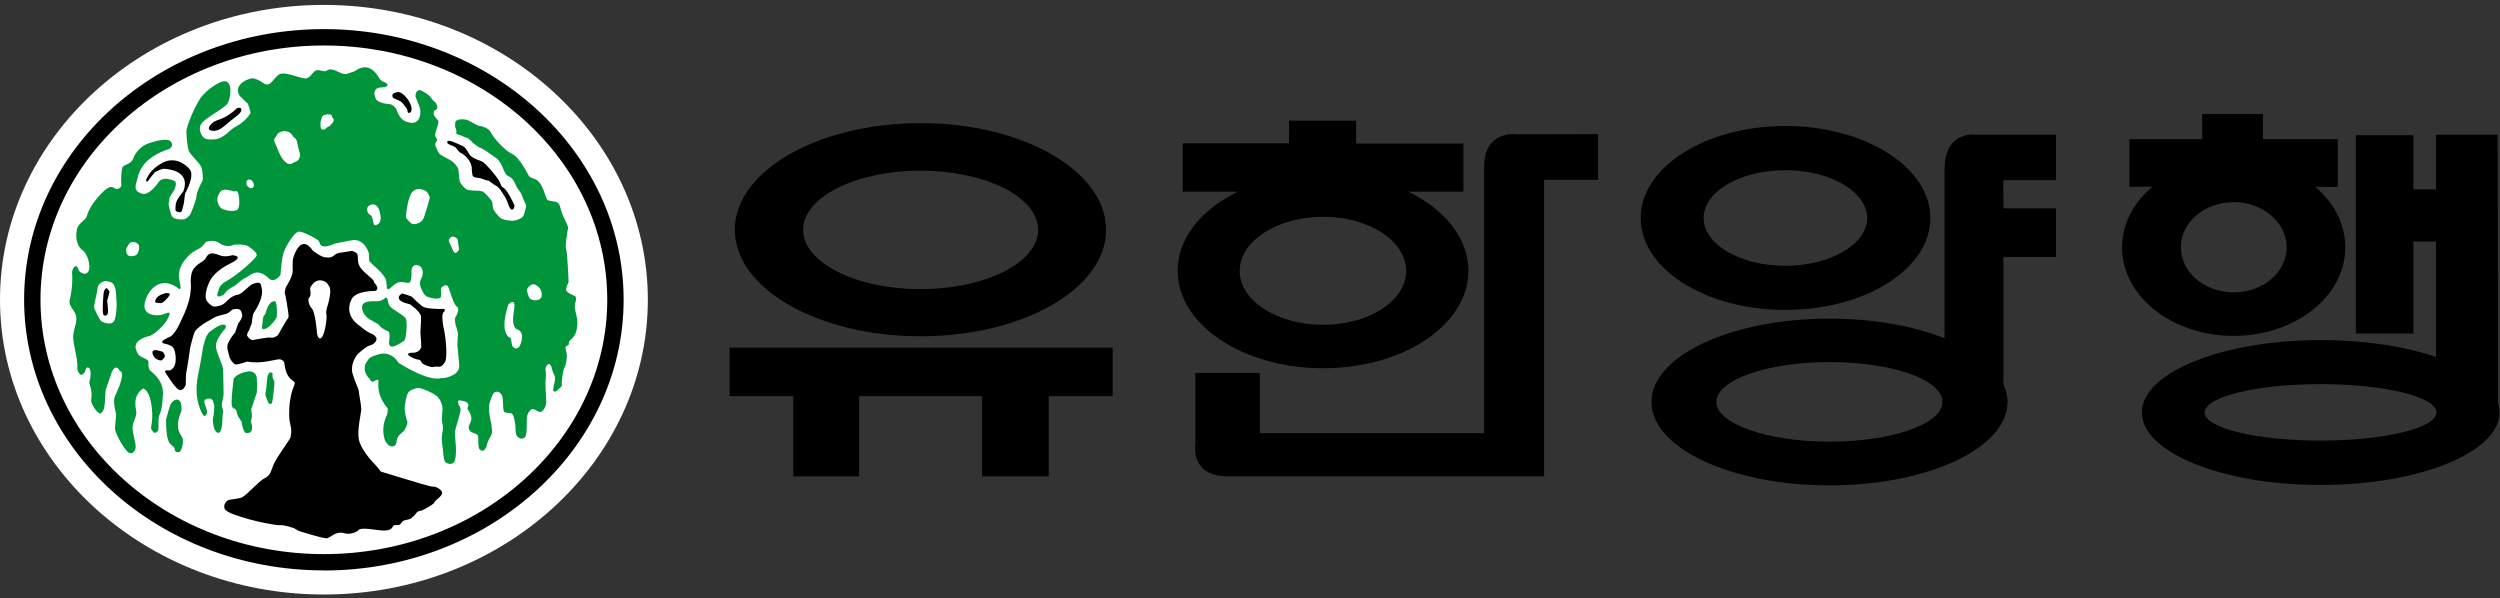 <svg viewBox="0 0 255 61" fill="none" xmlns="http://www.w3.org/2000/svg">
<rect x="0" y="0" width="255" height="61" fill="#333333" stroke="none"/>
<g clip-path="url(#clip0_208_6247)">
<path d="M217.2 19.05V14.19H224.62V11.63H230.82V14.19H238.46V19.06H236.16C238.04 20.65 239.22 22.82 239.22 25.24C239.22 30.21 234.13 34.26 227.83 34.26C221.53 34.26 216.45 30.21 216.45 25.24C216.45 22.82 217.63 20.66 219.55 19.04L217.18 19.06L217.2 19.05ZM227.84 29.82C230.83 29.82 233.24 27.76 233.24 25.23C233.24 22.7 230.83 20.62 227.84 20.62C224.85 20.62 222.45 22.68 222.45 25.23C222.45 27.78 224.87 29.82 227.84 29.82Z" fill="black"></path>
<path d="M254.79 41.1C254.9 41.41 254.95 41.75 254.95 42.07C254.95 46.13 246.78 49.47 236.7 49.47C226.62 49.47 218.47 46.13 218.47 42.07C218.47 38.01 226.63 34.69 236.7 34.69C241.19 34.69 245.29 35.32 248.47 36.41V24.64H246.17V34.02H240.3V13.79H246.17V19.31H248.47V13.74H254.76L254.8 41.1H254.79ZM236.7 44.94C243.22 44.94 248.52 43.66 248.52 42.07C248.52 40.48 243.22 39.18 236.7 39.18C230.18 39.18 224.87 40.48 224.87 42.07C224.87 43.66 230.16 44.94 236.7 44.94Z" fill="black"></path>
<path d="M167.35 22.24C167.35 17.04 173.97 12.85 182.1 12.85C190.23 12.85 196.9 17.05 196.9 22.24C196.9 27.43 190.27 31.61 182.1 31.61C173.93 31.61 167.35 27.42 167.35 22.24ZM182.1 27.11C186.72 27.11 190.45 24.91 190.45 22.24C190.45 19.57 186.72 17.36 182.1 17.36C177.48 17.36 173.77 19.55 173.77 22.24C173.77 24.93 177.49 27.11 182.1 27.11Z" fill="black"></path>
<path d="M204.32 39.14C204.61 39.74 204.77 40.36 204.77 41C204.77 45.7 196.65 49.51 186.6 49.51C176.55 49.51 168.45 45.7 168.45 41C168.45 36.3 176.58 32.5 186.6 32.5C191.08 32.5 195.17 33.24 198.34 34.5V17.31C198.34 13.22 201.59 13.74 201.59 13.74H209.71V18.38H204.33L204.36 21.26H209.71V26.21H204.35V39.15L204.32 39.14ZM186.6 45.05C192.96 45.05 198.13 43.26 198.13 40.99C198.13 38.72 192.96 36.93 186.6 36.93C180.24 36.93 175.07 38.76 175.07 40.99C175.07 43.22 180.25 45.05 186.6 45.05Z" fill="black"></path>
<path d="M157.5 18.34H163.01V13.68L154.79 13.7C154.79 13.7 151.38 13.16 151.38 17.03V44.18H128.5V38.04H121.93V45.34C121.93 45.34 121.36 48.58 125.22 48.58H157.5V18.32V18.34Z" fill="black"></path>
<path d="M134.96 33.13C139.65 33.13 143.43 30.67 143.43 27.63C143.43 24.59 139.65 22.11 134.96 22.11C130.27 22.11 126.45 24.59 126.45 27.63C126.45 30.67 130.27 33.13 134.96 33.13ZM120.64 19.56V14.61H131.48V12.31H138.32V14.64H149.27V19.55H143.63C147.35 21.35 149.78 24.29 149.78 27.62C149.78 33.11 143.17 37.56 134.96 37.56C126.75 37.56 120.12 33.11 120.12 27.62C120.12 24.29 122.55 21.35 126.26 19.55H120.64V19.56Z" fill="black"></path>
<path d="M74.42 35.46H113.49V40.41H106.97V48.59H100.17V40.41H87.63V48.59H80.91V40.41H74.42V35.46Z" fill="black"></path>
<path d="M112.82 23.44C112.82 29.44 104.37 34.3 93.9 34.3C83.43 34.3 74.95 29.44 74.95 23.44C74.95 17.44 83.44 12.56 93.9 12.56C104.36 12.56 112.82 17.44 112.82 23.44ZM93.9 29.49C100.52 29.49 105.89 26.78 105.89 23.44C105.89 20.1 100.51 17.41 93.9 17.41C87.29 17.41 81.92 20.1 81.92 23.44C81.92 26.78 87.27 29.49 93.9 29.49Z" fill="black"></path>
<path d="M33.04 57.36C49.49 57.36 62.81 45.37 62.81 30.57C62.81 15.77 49.49 3.8 33.04 3.8C16.59 3.8 3.28 15.77 3.28 30.57C3.28 45.37 16.62 57.36 33.04 57.36Z" fill="white"></path>
<path d="M0 30.57C0 47.14 14.82 60.64 33.04 60.64C51.26 60.64 66.08 47.14 66.08 30.57C66.08 14 51.27 0.5 33.04 0.5C14.81 0.5 0 14 0 30.57ZM6.57 30.57C6.57 17.62 18.44 7.07 33.04 7.07C47.64 7.07 59.51 17.62 59.51 30.57C59.51 43.52 47.63 54.07 33.04 54.07C18.45 54.07 6.57 43.52 6.57 30.57Z" fill="white"></path>
<path d="M33.04 58.18C16.18 58.18 2.46 45.79 2.46 30.56C2.46 15.33 16.18 2.97 33.04 2.97C49.9 2.97 63.61 15.35 63.61 30.57C63.61 45.79 49.89 58.19 33.04 58.19V58.18ZM33.04 4.64C17.1 4.64 4.13 16.27 4.13 30.57C4.13 44.87 17.1 56.52 33.04 56.52C48.98 56.52 61.94 44.88 61.94 30.57C61.94 16.26 48.98 4.64 33.04 4.64Z" fill="black"></path>
<path d="M41.56 11.23C41.56 11.23 41.54 11.52 41.72 11.52C41.89 11.5 42.02 11.31 41.97 10.98C41.87 10.34 41.3 9.79 41.3 9.79C41.3 9.79 40.88 9.31 40.5 9.4C39.88 9.54 40.01 9.78 40.07 9.93C40.13 10.08 40.64 10.18 40.9 10.37C41.17 10.56 41.27 10.83 41.37 10.92C41.46 11 41.55 11.23 41.55 11.23H41.56Z" fill="black"></path>
<path d="M45.82 14.36C45.57 14.36 45.61 14.53 45.65 14.62C45.68 14.72 46.45 14.95 46.53 15.1C46.59 15.25 46.91 15.55 46.91 15.55C46.91 15.55 47.9 15.96 48.11 17.03C48.11 17.03 48.14 17.84 48.23 17.96C48.4 18.17 48.95 18.14 49.02 18.18C49.11 18.24 49.23 18.24 49.44 18.33C49.66 18.43 49.78 18.39 49.9 18.46C50.02 18.53 50.42 18.89 50.57 18.93C50.93 19.07 51.27 19.73 51.38 19.89C51.49 20.05 51.72 20.41 51.86 20.88C51.91 21.07 52.08 21.31 52.08 21.31C52.08 21.31 52.14 21.44 52.29 21.37C52.43 21.31 52.48 21.15 52.47 20.96C52.45 20.77 51.84 19.73 51.84 19.73C51.84 19.73 51.51 19.2 51.33 19.14C51.16 19.08 51.14 18.96 50.94 18.5C50.73 18.05 49.56 16.72 49.27 16.53C49 16.35 48.37 16.26 47.96 15.85C47.76 15.63 47.61 15.15 47.3 14.96C46.99 14.78 46.08 14.38 45.83 14.37L45.82 14.36Z" fill="black"></path>
<path d="M39.3 30.4C39.3 30.4 38.99 30.66 38.61 30.72C38.23 30.78 36.52 30.46 37.01 31.76C37.01 31.76 37.1 32.06 37.39 32.33C37.78 32.71 38.6 32.99 38.73 33.22C38.85 33.46 39.41 33.73 39.62 33.81C39.83 33.89 39.68 34.99 39.68 34.99C39.68 34.99 39.68 35.4 40.07 35.35C40.45 35.29 41.16 34.81 41.24 34.73C41.43 34.54 41.57 32.93 41.41 32.53C41.24 32.13 39.94 31.55 39.75 31.21C39.54 30.88 39.57 30.51 39.48 30.41C39.41 30.31 39.29 30.41 39.29 30.41L39.3 30.4Z" fill="#00953B"></path>
<path d="M41.03 29.93C41.03 29.93 40.52 30.16 40.71 30.52C40.9 30.86 41.8 31.03 41.8 31.03C41.8 31.03 42.95 31.78 42.95 32.35C42.95 32.92 42.88 33.79 42.88 33.96C42.88 34.13 43.01 35.28 42.95 35.47C42.88 35.64 42.62 36.04 41.93 35.98C41.93 35.98 41.29 36.05 41.86 36.38C42.44 36.72 42.71 36.66 42.83 36.72C42.94 36.78 43 37.02 43.08 37.07C43.14 37.12 43.91 37.54 44.29 37.42C44.66 37.3 44.92 37.67 45.38 36.95C45.67 36.5 45.46 34.44 45.34 33.88C45.14 33 45.13 32.6 45.12 32.43C45.1 31.82 45.34 31.76 45.34 31.76C45.34 31.76 45.49 31.49 45.15 31.51C44.79 31.54 43.48 31.49 43.16 31.29C42.84 31.09 42.13 30.41 42.04 30.3C41.94 30.18 41.02 29.93 41.02 29.93H41.03Z" fill="black"></path>
<path d="M28.02 30.71L27.73 30.79C27.73 30.79 27.34 30.99 27.12 31.83C27.04 32.12 26.96 32.14 26.88 32.26C26.81 32.39 26.77 33.05 26.77 33.05C26.77 33.05 26.61 33.58 26.86 33.58C27.11 33.58 27.48 33.29 27.48 33.29C27.48 33.29 28.21 32.59 28.24 32.26C28.26 32.04 28.28 30.75 28.02 30.71Z" fill="#00953B"></path>
<path d="M33.23 26.25C33.23 26.25 33.74 26.36 34.05 26.07C34.37 25.79 34.63 25.79 34.63 25.79L35.91 25.59C35.91 25.59 36.29 25.68 36.44 25.91C36.59 26.16 36.38 26.6 36.68 27.16C36.97 27.73 38.08 28.43 38.14 28.71C38.2 29 38.08 28.6 38.39 29.11C38.71 29.63 38.2 29.68 38.2 29.68C38.2 29.68 36.12 29.63 35.8 30.66C35.8 30.66 34.99 32.14 36.79 33.31C36.79 33.31 37.43 33.89 37.95 34.06C37.95 34.06 38.97 34.52 37.95 35.16L37.5 35.32C37.5 35.32 36.98 35.66 36.6 36.01C36.22 36.35 35.71 37.28 35.97 38.14C36.22 39 36.6 39.69 36.6 39.92C36.6 40.15 36.85 41.31 36.85 41.71C36.85 42.11 36.41 43.85 36.6 44.82C36.79 45.79 37.88 47.02 38.27 47.4C38.65 47.81 38.84 48.1 38.84 48.1C38.84 48.1 43.51 49.53 43.83 49.59C44.15 49.64 44.4 49.65 44.53 49.71C44.67 49.77 45.1 49.99 45.1 50.28C45.1 50.57 44.5 50.98 44.4 51.1C44.31 51.2 44.32 51.27 44.2 51.38C44.09 51.49 43.22 52.01 42.99 52.08C42.78 52.14 42.72 52.12 42.6 52.2C42.49 52.26 42.35 52.48 42.35 52.48C42.35 52.48 42.03 52.85 41.78 52.95C41.52 53.03 41.25 53.06 41.14 53.12C41.03 53.18 40.89 53.46 40.75 53.53C40.62 53.58 40.3 53.53 40.18 53.58C39.95 53.69 40.18 54.33 38.33 54.04C36.47 53.75 36.55 54.11 36.55 54.11C36.55 54.11 35.9 54.62 35.08 54.38C34.24 54.15 33.73 54.83 33.35 54.9C32.96 54.96 30.47 54.15 30.47 54.15L29.96 53.86C29.96 53.86 28.88 53.51 28.63 53.57C28.37 53.63 26.51 53.28 25.46 52.98C24.48 52.7 23.02 52.28 22.91 51.88C22.78 51.48 23.03 51.14 23.28 51.02C23.53 50.91 24.24 50.91 24.68 50.73C25.12 50.55 26.45 49.03 26.96 48.8C27.47 48.55 27.59 48.28 27.85 47.52C28.1 46.77 29.59 44.84 29.64 44.59C29.89 43.27 29.4 43.64 29.51 41.65C29.64 39.29 30.4 39.18 29.89 38.85C29.47 38.55 29.13 38.16 29 37.01C29 37.01 28.93 36.71 28.55 36.65C28.16 36.6 26.75 37.17 25.22 36.88C25.22 36.88 24.2 37.23 24 37.17C23.81 37.12 23.43 36.65 23.36 36.25C23.3 35.85 23.04 35.45 23.3 34.92C23.55 34.41 23.99 33.9 23.99 33.9C23.99 33.9 24.12 33.48 24.31 32.97C24.31 32.97 24.76 32.46 24.7 32.11C24.63 31.77 24.57 31.31 23.67 31.59C23.67 31.59 23.5 31.76 23.3 31.91C23.09 32.07 22.25 32.17 21.93 32.35C21.6 32.52 20.68 33.08 20.68 33.08C20.68 33.08 20.08 33.51 19.9 33.78C19.73 34.05 19.4 35.45 19.4 35.45C19.4 35.45 19.08 37.75 19 37.97C18.95 38.21 18.95 39.24 18.95 39.24C18.95 39.24 18.69 39.98 18.24 39.75C17.8 39.53 16.81 37.89 16.81 37.89C16.81 37.89 16.89 37.77 17.04 37.77C17.24 37.78 17.37 37.86 17.67 37.52C18.08 37.04 17.92 35.96 17.73 35.56C17.54 35.16 16.73 35.04 16.73 35.04C16.73 35.04 16.56 35.01 16.54 34.9C16.51 34.72 17.07 34.46 17.36 34.34C17.71 34.18 18.24 33.26 18.33 33.01C18.52 32.5 19.65 30.68 19.45 28.72C19.45 28.72 19.43 28.57 19.51 28.04C19.68 27 20.68 26.78 20.92 26.43C21.18 26.03 21.28 25.57 22.47 26.06C22.96 26.26 23.71 26.03 23.71 26.03C23.71 26.03 24.93 26.11 23.69 26.77C23.18 27.03 22.03 27.58 21.46 28.56C21.25 28.91 20.72 30.2 21.12 30.73C21.44 31.16 21.79 31.27 21.79 31.27C21.79 31.27 22.55 31.32 23.04 30.81C23.5 30.3 23.94 30.1 24.32 30.04C24.71 29.99 25.54 28.95 25.85 28.95C25.85 28.95 26.53 28.63 26.62 29.07C26.71 29.5 27.06 30.1 25.83 32.02C25.83 32.02 25.7 32.6 25.7 32.83C25.7 33.06 25.45 33.48 25.45 33.58C25.45 33.68 25.1 34.05 25.23 34.28C25.36 34.5 25.62 34.72 25.8 34.68C25.99 34.65 26.28 34.59 26.28 34.59C26.28 34.59 27.31 34.42 27.43 34.42C27.55 34.42 27.81 34.45 27.81 34.45C27.81 34.45 28.29 34.35 28.42 34.07C28.56 33.78 29.28 32.59 29.28 32.59C29.28 32.59 29.41 32.5 29.44 32.26C29.46 32.1 29.13 30.05 29.06 29.99C29.01 29.93 29.1 29.44 29.16 29.29C29.23 29.15 29.8 28.34 29.86 27.68C29.86 27.68 29.8 26.71 29.92 26.28C30.05 25.84 30.75 23.86 31.91 25.57C31.91 25.57 32.84 26.28 33.22 26.25H33.23ZM31.67 30.02C31.62 30.51 31.41 30.23 31.47 30.71C31.53 31.19 31.76 31.4 31.76 31.4C32.18 31.74 32.34 34.05 32.34 34.05C32.34 34.05 32.5 34.85 32.86 34.36C33.2 33.88 33.37 32.23 33.3 32.12C33.24 32.01 33.3 31.58 33.3 31.58C34.03 29.26 33.53 29.22 33.43 28.99C33.34 28.76 32.86 28.51 32.41 28.62C31.97 28.73 31.68 29.28 31.68 29.28C31.57 29.5 31.71 29.71 31.68 30.04L31.67 30.02Z" fill="black"></path>
<path d="M27.29 38.36C27.29 38.36 27.42 38.04 27.51 38C27.61 37.98 27.83 37.95 27.8 38.18C27.77 38.41 27.83 38.64 27.96 38.85C28.09 39.03 27.8 40.74 27.77 41C27.74 41.26 27.42 41.34 27.29 40.89C27.2 40.55 27.04 40.35 27.07 40.2C27.09 40.06 27.2 39.41 27.2 39.19C27.2 38.97 27.29 38.37 27.29 38.37V38.36Z" fill="#00953B"></path>
<path d="M26.08 38.21C26.08 38.21 25.98 37.96 25.52 37.88C25.43 37.85 24.22 37.99 23.83 38.65C23.83 38.65 23.51 41.15 23.67 41.47C23.83 41.79 23.85 41.56 24.02 41.75C24.2 41.94 24.15 42.23 24.28 42.47C24.41 42.7 24.63 42.98 24.63 42.98C24.63 42.98 24.76 43.99 25.08 44.17C25.08 44.17 25.59 44.25 25.69 43.86C25.79 43.45 25.59 43.04 25.59 43.04C25.59 43.04 25.65 42.81 25.69 42.53C25.72 42.24 25.63 41.98 25.63 41.81C25.63 41.64 26.2 40.03 26.2 40.03C26.26 38.62 26.18 38.35 26.08 38.21Z" fill="#00953B"></path>
<path d="M22.73 33.12C22.42 33.06 21.27 33.87 21.24 34.01C21.21 34.15 21.07 34.04 20.78 35.15C20.61 35.78 20.71 35.77 20.19 38.33C19.68 40.91 20.74 42.36 20.74 42.36C20.74 42.36 20.93 42.59 21.09 42.19C21.25 41.79 20.67 41.06 20.89 40.8C21.12 40.55 21.66 40.63 21.72 40.89C21.81 41.22 21.81 41.13 21.85 41.35C21.88 41.58 21.8 42.42 21.73 42.68C21.67 42.95 21.78 44.11 22.26 44.15C22.61 44.18 22.67 43.13 22.67 43.13C22.67 42.43 22.77 41.97 22.77 41.97C22.72 41.49 22.57 41.59 22.65 41.1C22.69 40.85 22.81 40.26 22.81 40.26C22.81 40.26 22.78 37.96 22.74 37.59C22.71 37.2 22.03 35.89 22.03 35.34C22.01 34.8 22.39 34.26 22.69 33.84C22.98 33.43 22.92 33.71 23.02 33.39C23.11 33.07 22.81 33.12 22.72 33.11L22.73 33.12Z" fill="#00953B"></path>
<path d="M37.78 38.73C36.75 37.76 37.4 36.92 37.4 36.92C37.69 36.52 37.62 36.45 38.52 36.17C39.96 35.69 40.65 37.01 40.65 37.01C43.97 39.08 45 38.56 45 38.56C45 38.56 45.57 38.62 46.27 38.22C46.97 37.82 46.84 37.18 46.84 37.18L46.65 35.18C46.65 35.18 46.71 34.2 46.71 34.02C46.71 33.84 46.46 33.09 46.46 33.09C46.46 33.09 46.34 32.51 46.46 32.34C46.6 32.16 46.92 31.44 46.6 31.28C46.28 31.09 45.93 29.77 45.74 29.3C45.55 28.85 45 29.27 44.98 29.43C44.94 29.59 45.04 29.83 44.98 30.23C44.91 30.64 44.01 30.41 43.64 30.29C43.25 30.17 42.99 29.54 42.86 29.14C42.73 28.74 43.03 28.35 43.08 28.14C43.13 27.94 43.23 27.32 42.71 27.08C42.31 26.89 41.94 27.17 41.97 27.76C42 28.3 41.91 28.66 41.83 28.77C41.69 28.98 41.19 28.68 40.69 28.79C40.18 28.91 39.74 29.61 39.54 29.49C39.35 29.36 39.54 29.14 39.35 28.52C39.16 27.88 37.88 26.93 37.72 26.69C37.56 26.46 37.7 26.13 37.62 25.82C37.54 25.49 37.24 25.07 37.24 25.07C37.24 25.07 36.77 24.4 36.03 24.49C35.6 24.54 34.17 24.84 34.17 24.84C34.17 24.84 33.47 25.18 33.02 25.13C32.57 25.08 32.64 24.73 32.5 24.56C32.37 24.38 30.91 23.58 30.45 23.63C30 23.69 29.24 25 28.99 25.6C28.73 26.17 28.61 28.01 28.61 28.01C28.61 28.01 28.47 28.35 28.03 28.53C27.58 28.69 27.33 28.3 27.33 28.3C26.11 27.26 25.54 28.12 25.02 28.35C24.52 28.58 24.17 29.05 23.81 29.22C23.02 29.62 22.86 30.03 22.86 30.03C21.77 30.66 22.28 29.68 22.28 29.68C22.28 29.22 22.86 28.81 22.86 28.81C24.26 28.07 26.12 26.34 26.18 26.06C26.24 25.76 25.67 25.36 25.35 25.13C25.02 24.9 23.95 24.9 23.75 25C23.56 25.13 22.86 25.18 22.34 24.78C21.84 24.38 21.01 24.67 21.01 24.67C21.01 24.67 20.63 25.19 20.31 25.36C19.98 25.53 19.67 25.65 19.22 26.1C18.78 26.56 18.01 27.43 18.32 28.69C18.65 29.96 18.07 29.32 18.07 29.32C16.15 28 14.88 29.9 14.74 31.05C14.61 32.21 16.02 32.25 16.54 32.09C17.05 31.92 17.37 31.77 17.3 32.04C16.97 33.22 15.51 34.23 15.25 34.27C13.52 34.67 13.85 35.55 13.85 35.55C13.85 35.55 13.96 36.03 14.17 36.23C14.39 36.45 15.16 36.64 15.14 36.9C15.09 37.65 15.32 37.8 15.32 37.8C16.87 39.01 16.62 40.15 16.6 40.56C16.54 41.71 16.38 42.03 16.24 42.4C16.09 42.78 16.24 43.62 16.12 43.91C15.99 44.21 15.69 44.13 15.69 44.13C15.69 44.13 15.56 44 15.44 43.78C15.31 43.55 15.63 43.14 15.5 41.77C15.32 39.68 14.59 39.63 14.59 39.63C13.51 40.39 13.84 41.48 13.9 42C13.97 42.51 13.52 43.02 13.52 43.61C13.52 44.2 13.84 45.11 13.84 45.57C13.84 46.03 13.45 46.43 13.07 46.13C12.69 45.84 11.67 44.16 11.73 43.61C11.78 43.05 11.85 42.23 11.85 42.23C11.41 40.72 11.79 40.27 11.79 40.27C12.94 37.8 12.23 37.85 12.23 37.85C11.79 36.99 11.4 37.96 11.4 37.96L10.77 39.8C10.77 39.8 10.7 41.3 10.63 41.58C10.57 41.86 10.42 42.14 10.19 42.17C9.95 42.18 9.24 41.19 9.3 40.78C9.46 39.86 9.11 39.22 9.11 39C9.11 38.77 9.24 38.82 9.24 38.08C9.24 37.34 8.8 37.37 8.73 37.71C8.67 38.05 8.33 38.35 8.18 38.19C7.95 37.93 7.86 37.82 7.89 37.33C7.92 36.4 7.41 35.08 7.47 34.23C7.54 33.36 7.98 32.75 7.7 32.04C7.49 31.53 6.97 31.13 7.11 30.6C7.37 29.68 7.41 28.19 7.36 27.96C7.29 27.72 7.5 27.01 7.85 27.18C7.9 27.18 8.01 27.6 8.1 27.67C8.42 27.96 8.78 28.03 8.99 27.72C9.32 27.24 8.96 25.88 8.39 25.5C8.01 25.26 7.62 24.42 7.84 23.41C7.98 22.73 8.73 22.5 8.86 22.03C8.99 21.57 9.37 20.71 10.39 19.68C11.41 18.64 11.61 19.22 11.8 19.27C11.98 19.33 12.43 19.16 12.38 18.81C12.31 18.47 12.38 17.26 12.51 17.03C12.63 16.8 13.4 16.74 13.59 16.16C13.78 15.59 14.35 15.02 14.8 14.77C15.24 14.55 17.04 13.97 17.41 14.43C17.8 14.88 17.28 15.18 17.28 15.18C14.15 16.22 14.15 17.88 13.89 18.68C13.64 19.49 14.15 19.66 14.59 19.78C15.04 19.89 15.81 19.15 16.13 18.63C16.45 18.11 17.15 18.16 17.8 18.46C17.98 18.53 18.1 19.02 17.41 19.95C17.21 20.22 17.32 20.25 17.21 20.69C17.16 20.92 17.35 21.48 17.35 21.48C17.35 21.48 17.41 21.91 17.6 22.14C17.8 22.37 18.49 22.42 18.76 22.37C19.02 22.33 19.32 22 19.4 21.88C19.47 21.75 20.04 20.4 20.04 20.01C20.04 19.62 20.48 18.74 20.62 18.52C20.75 18.29 20.68 17.48 20.55 17.08C20.42 16.68 19.42 15.77 19.27 15.42C19.13 15.07 19.01 13.91 19.01 13.4C19.01 12.89 19.99 10.46 20.68 9.72C21.36 8.96 22.14 8.56 22.14 8.56C23.93 7.47 23.56 9.96 23.23 10.52C22.9 11.09 20.8 12.06 20.48 12.71C20.16 13.34 20.68 14.03 20.93 14.14C21.19 14.26 22 14.28 22.4 14.09C23.42 13.57 23.19 13.39 24.21 12.82C24.96 12.41 25.45 11.73 25.54 11.56C25.6 11.41 25.28 10.58 25.28 10.58L24.45 9.78C23.68 8.56 25.54 7.91 25.86 7.99C26.61 8.18 26.94 8.63 27.21 8.62C27.8 8.61 27.98 7.75 28.62 7.53C29.24 7.31 30.87 8.13 31.3 7.98C31.73 7.84 31.91 7.29 32.26 7.18C32.61 7.08 33.09 7.37 33.28 7.23C33.47 7.1 33.72 6.96 34.3 7.23C34.87 7.53 35.16 7.61 35.39 7.53C35.62 7.45 36.19 7.26 36.19 7.26C37.51 6.28 38.33 7.35 38.65 7.93C38.97 8.5 39.57 8.33 39.51 8.7C39.45 9.05 38.54 8.76 38.31 9.15C38.08 9.56 38.21 9.67 38.33 10.06C38.46 10.46 39.42 10.62 39.74 10.62C40.06 10.62 40.42 11.1 40.42 11.1C40.42 11.1 40.65 12.01 41.24 12.32C41.48 12.45 42.16 12.7 42.54 12.36C42.93 12.01 42.89 11.34 42.86 11.15C42.83 10.94 42.53 10.25 42.41 9.93C42.3 9.62 42.52 8.96 43.06 9.28C43.32 9.43 43.79 9.69 43.95 9.95C44.19 10.33 44.35 10.35 44.46 10.51C44.57 10.65 44.64 10.99 44.59 11.09C44.54 11.18 44.31 11.23 44.27 11.38C44.1 11.88 44.69 12.16 44.72 12.36C44.74 12.55 44.58 13.04 44.58 13.04C44.58 13.04 44.34 13.61 44.39 13.86C44.45 14.09 44.58 14.09 44.58 14.26C44.58 14.42 44.42 14.51 44.39 14.66C44.36 14.81 44.66 15.51 44.84 15.7C45.02 15.88 45.85 16.26 46.11 16.45C46.37 16.64 46.67 17 46.75 17.26C46.82 17.52 46.8 18.35 46.93 18.59C47.07 18.83 47.4 19.23 47.63 19.34C47.88 19.44 48.47 19.45 48.47 19.45C48.47 19.45 48.91 19.43 49.17 19.51C49.43 19.58 50.12 20.38 50.2 20.6C50.27 20.82 50.23 21.16 50.33 21.35C50.42 21.55 50.88 22.13 51.09 22.27C51.31 22.4 52 22.55 52.38 22.51C52.75 22.47 53.19 22.26 53.27 22.16C53.36 22.06 53.46 21.93 53.53 21.58C53.59 21.24 53.75 21.05 53.62 20.82C53.49 20.59 53.29 20.11 53.21 19.85C53.13 19.61 52.82 19.34 52.69 19.05C52.56 18.75 52.45 18.46 52.25 18.24C52.05 18.03 51.89 18.02 51.67 17.84C51.46 17.66 51.25 16.92 50.97 16.51C50.68 16.1 50.52 16.06 50.52 16.06L49.69 15.48C49.69 15.48 49.17 15.13 48.98 15.07C48.79 15.02 48.22 14.56 48.22 14.56C48.22 14.56 47.77 14.04 47.58 14.04C47.39 14.04 47.39 13.92 46.81 13.75C46.38 13.62 46.57 13.52 46.56 13.41C46.56 13.28 46.43 12.94 46.43 12.94C46.43 12.94 46.41 13.02 46.43 12.54C46.45 12.07 47.39 12.13 47.71 12.26C48.03 12.38 48.67 12.83 48.87 12.83C49.05 12.83 49.89 13.06 50.08 13.52C50.26 13.98 51.49 15.37 52.25 15.71C53.02 16.06 53.86 17.82 53.96 17.96C54.06 18.11 54.49 18.24 54.49 18.24C55.39 18.48 55.6 20.17 55.83 20.37C56.06 20.57 56.58 20.48 56.85 20.66C57.13 20.82 57.11 21.11 57.3 21.68C57.49 22.26 58 23.02 57.94 23.3C57.87 23.59 57.62 25.14 57.74 25.37C57.87 25.61 58 28.76 58 28.76C58 28.76 57.74 29.29 57.74 29.56C57.74 29.85 58.64 30.19 58.64 30.19C58.64 30.19 58.85 30.26 58.7 30.82C58.41 31.81 59.19 32.29 58.77 33.82C58.61 34.39 58.18 34.66 58.07 34.8C57.97 34.94 58.07 35.04 58.01 35.15C57.96 35.25 57.75 35.26 57.69 35.38C57.63 35.5 57.84 36 57.82 36.41C57.79 36.83 57.69 37.34 57.57 37.5C57.44 37.68 57.25 39 57.31 39.22C57.36 39.45 57.05 39.58 56.86 39.8C56.67 40.03 56.42 39.97 56.42 39.74C56.42 39.51 56.67 38.74 56.61 38.47C56.55 38.2 56.49 38.17 56.42 38.01C56.35 37.85 56.24 37.4 56.24 37.4C55.95 36.73 55.59 37.51 55.64 37.72C55.67 37.79 55.71 38.2 55.66 38.72C55.59 39.22 55.72 40.55 55.72 41.01C55.72 41.47 55.4 41.95 55.15 42.02C54.9 42.07 54.44 41.62 54.25 41.73C54.06 41.84 53.78 42.15 53.74 42.62C53.7 43.09 53.79 43.82 53.64 44.38C53.49 44.96 52.81 44.74 52.68 44.38C52.55 44.03 52.61 43.58 52.53 43.14C52.45 42.69 52.4 42.35 52.21 42.19C52.04 42.06 51.66 42.17 51.45 42.03C51.23 41.87 51.39 40.64 51.19 40.32C50.99 39.99 50.84 39.92 50.56 39.97C50.27 40.03 50.11 40.55 49.92 41.19C49.73 41.83 50.12 43.25 50.12 43.25L50.18 43.84C50.18 43.84 50.21 43.99 50.18 44.18C50.15 44.37 49.8 44.91 49.74 45.11C49.67 45.3 49.6 45.6 49.6 45.6C49.29 46.29 48.87 45.85 48.84 45.67C48.81 45.49 48.78 45.27 48.78 44.64C48.78 44.01 48.01 44.37 47.82 43.72C47.73 43.44 48.06 43.07 48.08 42.75C48.1 42.42 47.88 42.01 47.88 42.01C47.44 41.49 47.92 41.46 47.75 41.2C47.58 40.94 47.43 40.96 46.98 40.85C46.53 40.73 46.8 41.31 46.8 41.31C46.8 41.31 46.97 41.52 46.98 41.77C47 42.03 46.46 43.64 46.4 44.07C46.35 44.5 46.69 46.05 46.38 46.99C46.21 47.5 45.53 47.32 45.38 47.07C45.23 46.8 45.19 45.97 45.19 45.97C45.19 45.97 45.06 45.11 45.06 44.7C45.06 44.29 45.18 43.96 45.19 43.66C45.19 43.39 45.06 42.97 45.06 42.75C45.06 42.52 45.19 41.74 45.11 41.43C45.05 41.1 44.92 40.81 44.66 40.5C44.41 40.18 43.07 39.58 42.7 39.58C42.33 39.58 41.89 39.79 41.74 39.92C41.42 40.2 41.29 41.31 41.28 41.59C41.26 42.26 41.54 42.98 41.54 42.98C41.54 42.98 41.63 43.08 41.41 43.59C41.18 44.18 40.69 44.21 40.51 44.75C40.38 45.15 40.51 45.22 40.26 45.45C40 45.67 39.62 45.4 39.62 45.4L39.29 44.99C38.78 43.51 39.43 42.46 39.48 42.29C39.55 42.12 39.55 41.66 39.55 41.66C38.4 40.33 38.6 39.19 38.6 38.9C38.6 38.61 38.42 38.75 38.11 38.9C37.88 39 37.77 38.78 37.77 38.78L37.78 38.73ZM51.85 31.06C51.85 31.06 51.25 32.78 51.52 33.72C51.74 34.49 52.02 34.38 52.09 34.49C52.17 34.62 52.16 35.15 52.29 35.33C52.41 35.5 52.7 35.69 52.97 35.35C52.97 35.35 53.29 34.91 53.24 34.18C53.15 33.71 52.81 33.62 52.81 33.62C52.81 33.62 52.1 33.56 52.42 31.72C52.42 31.72 52.73 30.21 51.86 31.05L51.85 31.06ZM53.78 29.78C53.78 29.78 53.9 30.24 54 30.39C54.06 30.48 54.46 30.76 54.96 30.56C55.28 30.43 55.26 30.1 55.26 29.96C55.26 29.82 55.17 29.52 54.96 29.29C54.76 29.07 54.45 28.95 54.29 29.01C54.13 29.07 53.62 29.38 53.78 29.78ZM45.91 24.29C45.91 24.29 45.69 24.4 45.82 24.69C45.94 24.97 46.19 25.5 46.19 25.5C46.19 25.5 46.32 25.87 46.51 25.79C46.71 25.69 46.83 25.44 46.83 25.44L46.67 24.4C46.67 24.4 46.23 23.88 45.9 24.29H45.91ZM41.41 21.87V22.19C41.41 22.19 41.85 22.82 42.11 22.86C42.36 22.88 42.87 22.8 43.14 22.39C43.38 21.98 43.84 20.15 43.84 20.15C43.84 20.15 43.66 19.57 43.39 19.46C43.15 19.34 42.62 19.09 42.12 19.51C41.61 19.94 41.42 21.87 41.42 21.87H41.41ZM37.44 21.26C37.44 21.26 37.42 21.74 37.73 21.9C38.05 22.07 38.02 22.61 38.08 22.71C38.14 22.79 38.11 23.01 38.3 22.97C38.49 22.9 39.04 22.83 38.74 21.63C38.49 20.61 37.85 20.88 37.85 20.88C37.85 20.88 37.53 20.95 37.44 21.26ZM13.21 24.8L12.89 25.32C12.89 25.32 12.75 26.13 13.33 26.13C13.91 26.13 14.03 25.91 14.1 25.72C14.16 25.56 14.27 25.06 14.1 24.91C13.63 24.48 13.21 24.8 13.21 24.8ZM11.29 28.77L10.78 28.66C10.78 28.66 10 28.77 9.95 29.42C9.89 30.04 9.5 31.26 9.63 31.48C9.76 31.72 10.14 32.69 10.4 32.81C10.65 32.92 11.23 33.15 11.55 32.86C11.87 32.57 11.94 31.19 11.87 30.51C11.81 29.81 11.87 29.07 11.3 28.77H11.29ZM23.98 19.54C23.98 19.54 22.86 19.18 22.57 19.46C22.29 19.75 22.22 20.03 22.19 20.12C22.16 20.22 22.09 20.89 22.64 21.3C22.64 21.3 23.46 21.67 24.14 21.44C24.14 21.44 24.49 21.35 24.39 20.27C24.3 19.18 23.98 19.54 23.98 19.54ZM25.16 18.89C25.16 18.89 25.38 19.14 25.51 19.18C25.64 19.21 25.73 19.18 25.73 19.18C25.73 19.18 25.96 19.04 25.89 18.8C25.83 18.57 25.67 18.39 25.67 18.39C25.67 18.39 25 18.03 25.16 18.89ZM29.89 13.93C29.66 13.34 28.91 13.21 28.36 13.59C28.16 14 27.84 14.15 28.01 14.5C28.3 15.07 28.44 15.67 28.81 16.19C29.04 16.51 29.47 16.94 29.86 16.64C30.01 16.53 30.38 16.46 30.48 16.24C30.77 15.65 30.49 15.62 30.35 14.67C30.23 14.31 30.33 14.27 29.9 13.92L29.89 13.93ZM33.62 11.67C33.4 11.62 32.99 11.71 32.87 11.88C32.85 11.92 32.84 11.97 32.81 12.03C32.68 12.37 32.63 12.76 32.75 13.1C32.8 13.25 32.97 13.23 33.12 13.19C33.14 13.12 33.29 13.15 33.28 13.05C33.4 12.95 33.57 12.91 33.69 12.8C33.71 12.77 33.71 12.74 33.73 12.72C33.93 12.59 34.05 12.37 34.04 12.19C34.04 12.19 34.04 12.16 34.01 12.14C33.96 12.09 33.96 12.03 33.91 12C33.86 11.94 33.86 11.85 33.85 11.77C33.75 11.77 33.75 11.67 33.65 11.67C33.62 11.67 33.55 11.65 33.55 11.59" fill="#00953B"></path>
<path d="M23.71 11.44C24.15 11.09 24.12 10.99 24.42 10.99C24.68 11.01 24.81 11.32 24.12 11.85C23.42 12.36 22.79 13.02 22.32 13.23C21.85 13.45 20.99 13.39 21.42 12.8C21.96 12.07 22.48 12.42 23.71 11.44Z" fill="black"></path>
<path d="M17.32 41.46C17.32 41.46 16.97 42.6 16.94 42.82C16.92 43.04 16.94 44.74 17.29 45.17C17.63 45.61 17.81 45.54 17.81 45.8C17.81 46.06 18.04 46.17 18.27 46.11C18.51 46.05 18.71 45.26 18.65 44.84C18.6 44.43 18.18 44.23 18.15 43.48C18.12 42.72 18.5 41.94 18.5 41.94C18.5 41.94 18.6 41.08 18.25 40.82C17.9 40.55 17.41 41.13 17.36 41.34C17.36 41.34 17.36 41.38 17.32 41.44V41.46Z" fill="#00953B"></path>
<path d="M16.05 35.73C16.05 35.73 15.55 35.63 15.55 35.93C15.55 36.25 15.8 36.55 15.97 36.63C16.39 36.84 16.49 36.81 16.73 36.52C16.98 36.24 16.58 35.87 16.58 35.87L16.05 35.74V35.73Z" fill="black"></path>
<path d="M10.89 29.38C10.89 29.38 10.74 29.41 10.63 29.64C10.52 29.86 10.48 31.38 10.48 31.38C10.48 31.38 10.45 32.05 10.59 32.15C10.74 32.25 10.93 32.21 11 31.93C11.07 31.65 10.93 30.78 10.93 30.69C10.93 30.6 11.22 29.77 11.15 29.68C11.07 29.58 10.89 29.39 10.89 29.39V29.38Z" fill="black"></path>
<path d="M16.95 29.89C16.95 29.89 17.42 29.86 17.31 30.08C17.2 30.3 16.63 30.98 16.35 30.92C16.06 30.85 15.67 31.01 15.89 30.53C16.1 30.04 16.95 29.89 16.95 29.89Z" fill="black"></path>
<path d="M17.92 20.9C17.9 21.42 17.79 21.52 18.19 21.63C18.6 21.75 18.57 21.39 18.69 20.99C18.82 20.6 18.82 19.85 18.91 19.68C19 19.51 19.89 17.9 19.34 17.25C18.77 16.6 17.71 15.98 16.54 16.62C15.3 17.31 15.08 18.02 14.95 18.24C14.83 18.46 14.98 18.64 15.13 18.42C15.29 18.19 15.62 17.77 15.77 17.6C15.93 17.44 16.62 17.19 16.72 17.21C16.81 17.24 19.56 17.26 18.69 19.54C18.69 19.54 17.93 20.38 17.92 20.9Z" fill="black"></path>
</g>
<defs>
<clipPath id="clip0_208_6247">
<rect width="254.95" height="60.14" fill="white" transform="translate(0 0.5)"></rect>
</clipPath>
</defs>
</svg>
